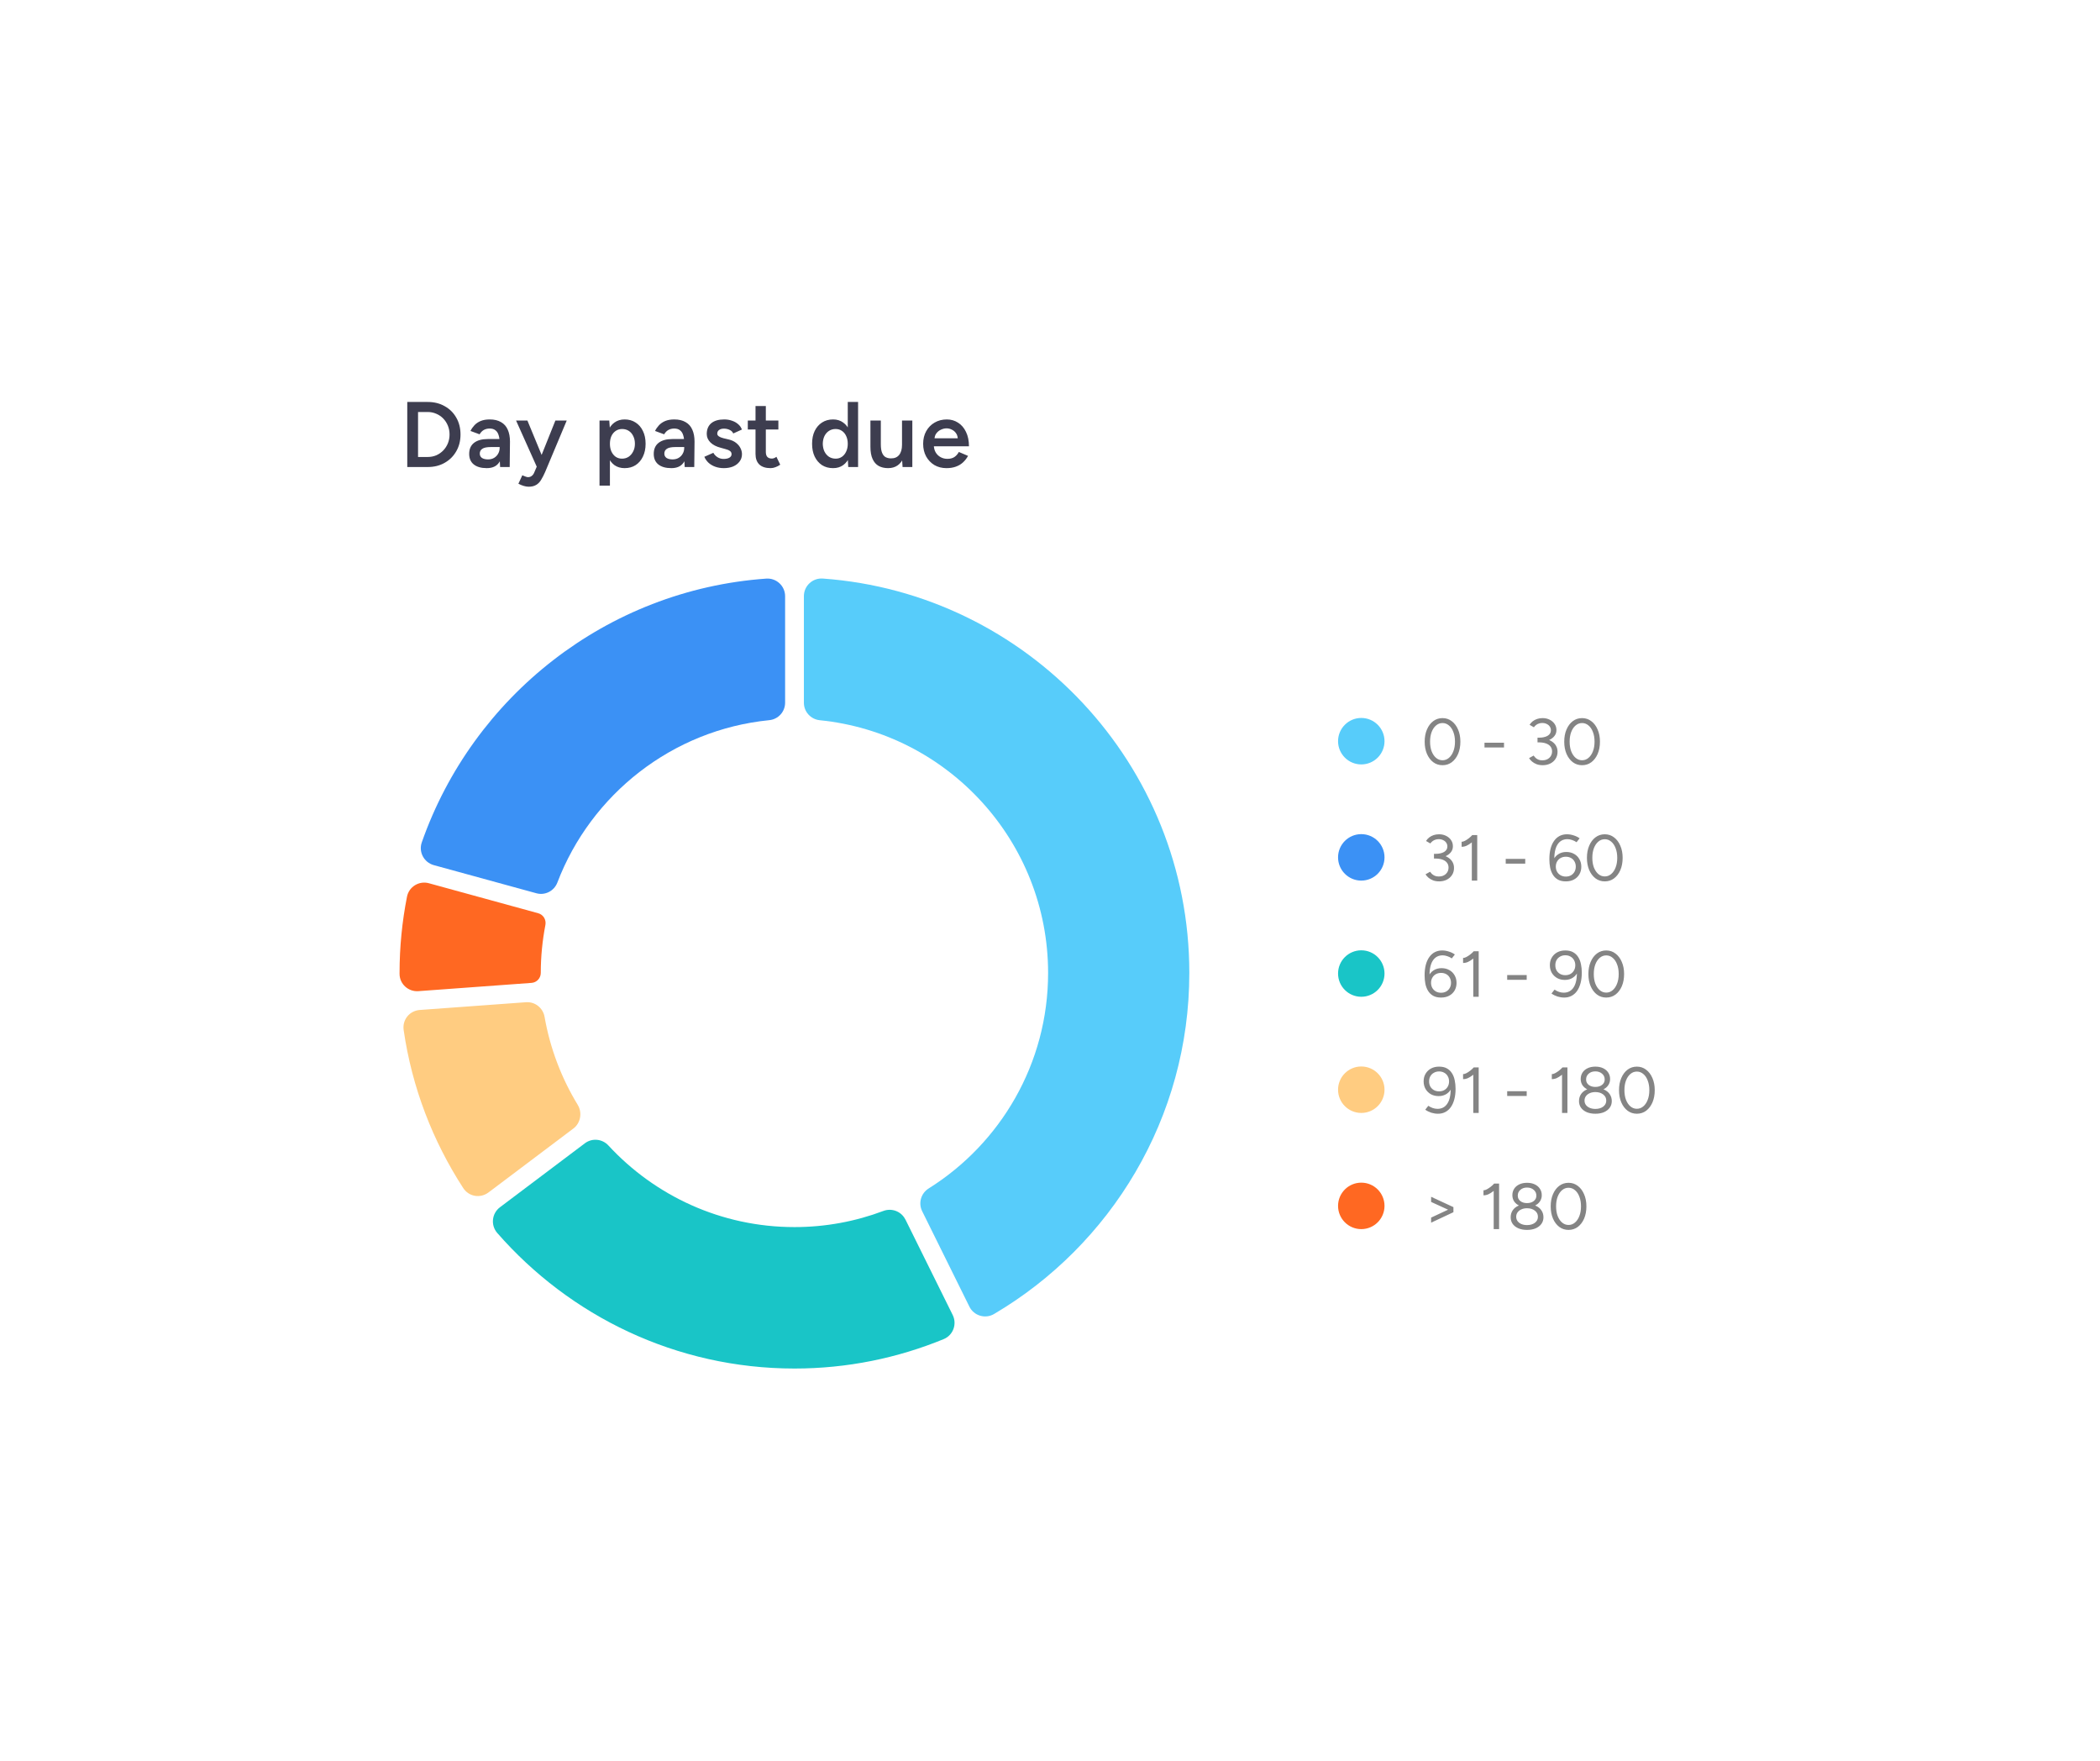 <svg width="452" height="379" viewBox="0 0 452 379" fill="none" xmlns="http://www.w3.org/2000/svg">
<g filter="url(#filter0_d_2351_2919)">
<rect x="60" y="56" width="332" height="259" rx="18" fill="white" shape-rendering="crispEdges"/>
<path d="M87.66 96.5V82.5H92.06C93.433 82.5 94.647 82.8 95.7 83.4C96.767 83.987 97.6 84.807 98.2 85.86C98.813 86.913 99.12 88.127 99.12 89.5C99.12 90.86 98.813 92.067 98.2 93.12C97.6 94.173 96.767 95 95.7 95.6C94.647 96.2 93.433 96.5 92.06 96.5H87.66ZM89.98 94.34H92.06C92.713 94.34 93.327 94.22 93.9 93.98C94.473 93.727 94.973 93.38 95.4 92.94C95.827 92.5 96.16 91.987 96.4 91.4C96.64 90.813 96.76 90.18 96.76 89.5C96.76 88.82 96.64 88.187 96.4 87.6C96.16 87.013 95.827 86.5 95.4 86.06C94.973 85.62 94.473 85.28 93.9 85.04C93.327 84.787 92.713 84.66 92.06 84.66H89.98V94.34ZM107.646 96.5L107.546 94.62V91.36C107.546 90.68 107.473 90.113 107.326 89.66C107.193 89.193 106.966 88.84 106.646 88.6C106.34 88.347 105.926 88.22 105.406 88.22C104.926 88.22 104.506 88.32 104.146 88.52C103.786 88.72 103.48 89.033 103.226 89.46L101.266 88.74C101.48 88.3 101.76 87.893 102.106 87.52C102.466 87.133 102.913 86.827 103.446 86.6C103.993 86.373 104.646 86.26 105.406 86.26C106.38 86.26 107.193 86.453 107.846 86.84C108.5 87.213 108.98 87.753 109.286 88.46C109.606 89.167 109.766 90.02 109.766 91.02L109.706 96.5H107.646ZM104.766 96.74C103.566 96.74 102.633 96.473 101.966 95.94C101.313 95.407 100.986 94.653 100.986 93.68C100.986 92.64 101.333 91.847 102.026 91.3C102.733 90.753 103.713 90.48 104.966 90.48H107.646V92.2H105.686C104.793 92.2 104.166 92.327 103.806 92.58C103.446 92.82 103.266 93.167 103.266 93.62C103.266 94.007 103.42 94.313 103.726 94.54C104.046 94.753 104.486 94.86 105.046 94.86C105.553 94.86 105.993 94.747 106.366 94.52C106.74 94.293 107.026 93.993 107.226 93.62C107.44 93.247 107.546 92.827 107.546 92.36H108.206C108.206 93.72 107.933 94.793 107.386 95.58C106.84 96.353 105.966 96.74 104.766 96.74ZM113.78 100.74C113.46 100.74 113.1 100.68 112.7 100.56C112.313 100.44 111.94 100.287 111.58 100.1L112.42 98.28C112.673 98.4 112.907 98.493 113.12 98.56C113.333 98.64 113.507 98.68 113.64 98.68C113.96 98.68 114.227 98.593 114.44 98.42C114.667 98.26 114.847 98.02 114.98 97.7L116.16 94.94L119.54 86.5H121.98L117.34 97.56C117.06 98.2 116.773 98.76 116.48 99.24C116.2 99.72 115.847 100.087 115.42 100.34C114.993 100.607 114.447 100.74 113.78 100.74ZM115.56 96.5L111.08 86.5H113.52L117 94.92L117.72 96.5H115.56ZM129.038 100.5V86.5H131.138L131.278 88.34V100.5H129.038ZM134.438 96.74C133.598 96.74 132.871 96.527 132.258 96.1C131.658 95.66 131.198 95.047 130.878 94.26C130.558 93.473 130.398 92.553 130.398 91.5C130.398 90.433 130.558 89.513 130.878 88.74C131.198 87.953 131.658 87.347 132.258 86.92C132.871 86.48 133.598 86.26 134.438 86.26C135.344 86.26 136.131 86.48 136.798 86.92C137.478 87.347 138.004 87.953 138.378 88.74C138.764 89.513 138.958 90.433 138.958 91.5C138.958 92.553 138.764 93.473 138.378 94.26C138.004 95.047 137.478 95.66 136.798 96.1C136.131 96.527 135.344 96.74 134.438 96.74ZM133.878 94.7C134.411 94.7 134.884 94.567 135.298 94.3C135.711 94.02 136.038 93.64 136.278 93.16C136.531 92.68 136.658 92.127 136.658 91.5C136.658 90.873 136.538 90.32 136.298 89.84C136.071 89.36 135.751 88.987 135.338 88.72C134.924 88.453 134.444 88.32 133.898 88.32C133.391 88.32 132.938 88.453 132.538 88.72C132.138 88.987 131.824 89.36 131.598 89.84C131.384 90.32 131.278 90.873 131.278 91.5C131.278 92.127 131.384 92.68 131.598 93.16C131.824 93.64 132.131 94.02 132.518 94.3C132.918 94.567 133.371 94.7 133.878 94.7ZM147.371 96.5L147.271 94.62V91.36C147.271 90.68 147.198 90.113 147.051 89.66C146.918 89.193 146.691 88.84 146.371 88.6C146.065 88.347 145.651 88.22 145.131 88.22C144.651 88.22 144.231 88.32 143.871 88.52C143.511 88.72 143.205 89.033 142.951 89.46L140.991 88.74C141.205 88.3 141.485 87.893 141.831 87.52C142.191 87.133 142.638 86.827 143.171 86.6C143.718 86.373 144.371 86.26 145.131 86.26C146.105 86.26 146.918 86.453 147.571 86.84C148.225 87.213 148.705 87.753 149.011 88.46C149.331 89.167 149.491 90.02 149.491 91.02L149.431 96.5H147.371ZM144.491 96.74C143.291 96.74 142.358 96.473 141.691 95.94C141.038 95.407 140.711 94.653 140.711 93.68C140.711 92.64 141.058 91.847 141.751 91.3C142.458 90.753 143.438 90.48 144.691 90.48H147.371V92.2H145.411C144.518 92.2 143.891 92.327 143.531 92.58C143.171 92.82 142.991 93.167 142.991 93.62C142.991 94.007 143.145 94.313 143.451 94.54C143.771 94.753 144.211 94.86 144.771 94.86C145.278 94.86 145.718 94.747 146.091 94.52C146.465 94.293 146.751 93.993 146.951 93.62C147.165 93.247 147.271 92.827 147.271 92.36H147.931C147.931 93.72 147.658 94.793 147.111 95.58C146.565 96.353 145.691 96.74 144.491 96.74ZM155.8 96.74C155.133 96.74 154.52 96.64 153.96 96.44C153.4 96.24 152.92 95.96 152.52 95.6C152.12 95.227 151.813 94.793 151.6 94.3L153.54 93.44C153.74 93.813 154.033 94.127 154.42 94.38C154.82 94.633 155.26 94.76 155.74 94.76C156.26 94.76 156.673 94.673 156.98 94.5C157.3 94.313 157.46 94.06 157.46 93.74C157.46 93.433 157.34 93.2 157.1 93.04C156.86 92.867 156.52 92.727 156.08 92.62L155.14 92.36C154.193 92.12 153.453 91.74 152.92 91.22C152.386 90.687 152.12 90.08 152.12 89.4C152.12 88.4 152.44 87.627 153.08 87.08C153.733 86.533 154.666 86.26 155.88 86.26C156.493 86.26 157.053 86.353 157.56 86.54C158.08 86.713 158.526 86.967 158.9 87.3C159.273 87.62 159.533 88 159.68 88.44L157.82 89.28C157.686 88.947 157.433 88.693 157.06 88.52C156.686 88.333 156.273 88.24 155.82 88.24C155.366 88.24 155.013 88.34 154.76 88.54C154.506 88.727 154.38 88.993 154.38 89.34C154.38 89.54 154.493 89.727 154.72 89.9C154.946 90.06 155.273 90.193 155.7 90.3L156.88 90.58C157.533 90.74 158.066 90.993 158.48 91.34C158.893 91.673 159.2 92.053 159.4 92.48C159.6 92.893 159.7 93.313 159.7 93.74C159.7 94.34 159.526 94.867 159.18 95.32C158.846 95.773 158.386 96.127 157.8 96.38C157.213 96.62 156.546 96.74 155.8 96.74ZM165.856 96.74C164.803 96.74 163.996 96.48 163.436 95.96C162.889 95.427 162.616 94.667 162.616 93.68V83.38H164.836V93.26C164.836 93.727 164.943 94.08 165.156 94.32C165.383 94.56 165.709 94.68 166.136 94.68C166.269 94.68 166.416 94.653 166.576 94.6C166.736 94.547 166.916 94.447 167.116 94.3L167.936 96C167.589 96.24 167.243 96.42 166.896 96.54C166.549 96.673 166.203 96.74 165.856 96.74ZM160.956 88.42V86.5H167.536V88.42H160.956ZM182.572 96.5L182.472 94.64V82.5H184.692V96.5H182.572ZM179.312 96.74C178.405 96.74 177.612 96.527 176.932 96.1C176.265 95.66 175.738 95.047 175.352 94.26C174.978 93.473 174.792 92.553 174.792 91.5C174.792 90.433 174.978 89.513 175.352 88.74C175.738 87.953 176.265 87.347 176.932 86.92C177.612 86.48 178.405 86.26 179.312 86.26C180.152 86.26 180.872 86.48 181.472 86.92C182.085 87.347 182.552 87.953 182.872 88.74C183.192 89.513 183.352 90.433 183.352 91.5C183.352 92.553 183.192 93.473 182.872 94.26C182.552 95.047 182.085 95.66 181.472 96.1C180.872 96.527 180.152 96.74 179.312 96.74ZM179.872 94.7C180.378 94.7 180.825 94.567 181.212 94.3C181.612 94.02 181.918 93.64 182.132 93.16C182.358 92.68 182.472 92.127 182.472 91.5C182.472 90.873 182.358 90.32 182.132 89.84C181.918 89.36 181.612 88.987 181.212 88.72C180.825 88.453 180.372 88.32 179.852 88.32C179.318 88.32 178.845 88.453 178.432 88.72C178.018 88.987 177.692 89.36 177.452 89.84C177.225 90.32 177.105 90.873 177.092 91.5C177.105 92.127 177.225 92.68 177.452 93.16C177.692 93.64 178.018 94.02 178.432 94.3C178.858 94.567 179.338 94.7 179.872 94.7ZM194.268 96.5L194.148 94.66V86.5H196.368V96.5H194.268ZM187.348 91.62V86.5H189.588V91.62H187.348ZM189.588 91.62C189.588 92.407 189.681 93.02 189.868 93.46C190.055 93.9 190.308 94.207 190.628 94.38C190.961 94.553 191.341 94.64 191.768 94.64C192.528 94.653 193.115 94.407 193.528 93.9C193.941 93.393 194.148 92.667 194.148 91.72H194.988C194.988 92.773 194.828 93.68 194.508 94.44C194.201 95.187 193.761 95.76 193.188 96.16C192.628 96.547 191.948 96.74 191.148 96.74C190.361 96.74 189.681 96.58 189.108 96.26C188.548 95.94 188.115 95.44 187.808 94.76C187.501 94.08 187.348 93.207 187.348 92.14V91.62H189.588ZM203.717 96.74C202.744 96.74 201.877 96.52 201.117 96.08C200.371 95.627 199.777 95.007 199.337 94.22C198.911 93.433 198.697 92.527 198.697 91.5C198.697 90.473 198.917 89.567 199.357 88.78C199.797 87.993 200.397 87.38 201.157 86.94C201.931 86.487 202.811 86.26 203.797 86.26C204.691 86.26 205.497 86.493 206.217 86.96C206.937 87.413 207.504 88.073 207.917 88.94C208.344 89.807 208.557 90.84 208.557 92.04H200.697L200.997 91.76C200.997 92.373 201.131 92.907 201.397 93.36C201.664 93.8 202.017 94.14 202.457 94.38C202.897 94.62 203.384 94.74 203.917 94.74C204.531 94.74 205.037 94.607 205.437 94.34C205.837 94.06 206.151 93.7 206.377 93.26L208.357 94.1C208.077 94.633 207.717 95.1 207.277 95.5C206.851 95.9 206.337 96.207 205.737 96.42C205.151 96.633 204.477 96.74 203.717 96.74ZM201.137 90.6L200.817 90.32H206.457L206.157 90.6C206.157 90.053 206.037 89.607 205.797 89.26C205.557 88.9 205.251 88.633 204.877 88.46C204.517 88.273 204.137 88.18 203.737 88.18C203.337 88.18 202.937 88.273 202.537 88.46C202.137 88.633 201.804 88.9 201.537 89.26C201.271 89.607 201.137 90.053 201.137 90.6Z" fill="white"/>
<path d="M87.66 96.5V82.5H92.06C93.433 82.5 94.647 82.8 95.7 83.4C96.767 83.987 97.6 84.807 98.2 85.86C98.813 86.913 99.12 88.127 99.12 89.5C99.12 90.86 98.813 92.067 98.2 93.12C97.6 94.173 96.767 95 95.7 95.6C94.647 96.2 93.433 96.5 92.06 96.5H87.66ZM89.98 94.34H92.06C92.713 94.34 93.327 94.22 93.9 93.98C94.473 93.727 94.973 93.38 95.4 92.94C95.827 92.5 96.16 91.987 96.4 91.4C96.64 90.813 96.76 90.18 96.76 89.5C96.76 88.82 96.64 88.187 96.4 87.6C96.16 87.013 95.827 86.5 95.4 86.06C94.973 85.62 94.473 85.28 93.9 85.04C93.327 84.787 92.713 84.66 92.06 84.66H89.98V94.34ZM107.646 96.5L107.546 94.62V91.36C107.546 90.68 107.473 90.113 107.326 89.66C107.193 89.193 106.966 88.84 106.646 88.6C106.34 88.347 105.926 88.22 105.406 88.22C104.926 88.22 104.506 88.32 104.146 88.52C103.786 88.72 103.48 89.033 103.226 89.46L101.266 88.74C101.48 88.3 101.76 87.893 102.106 87.52C102.466 87.133 102.913 86.827 103.446 86.6C103.993 86.373 104.646 86.26 105.406 86.26C106.38 86.26 107.193 86.453 107.846 86.84C108.5 87.213 108.98 87.753 109.286 88.46C109.606 89.167 109.766 90.02 109.766 91.02L109.706 96.5H107.646ZM104.766 96.74C103.566 96.74 102.633 96.473 101.966 95.94C101.313 95.407 100.986 94.653 100.986 93.68C100.986 92.64 101.333 91.847 102.026 91.3C102.733 90.753 103.713 90.48 104.966 90.48H107.646V92.2H105.686C104.793 92.2 104.166 92.327 103.806 92.58C103.446 92.82 103.266 93.167 103.266 93.62C103.266 94.007 103.42 94.313 103.726 94.54C104.046 94.753 104.486 94.86 105.046 94.86C105.553 94.86 105.993 94.747 106.366 94.52C106.74 94.293 107.026 93.993 107.226 93.62C107.44 93.247 107.546 92.827 107.546 92.36H108.206C108.206 93.72 107.933 94.793 107.386 95.58C106.84 96.353 105.966 96.74 104.766 96.74ZM113.78 100.74C113.46 100.74 113.1 100.68 112.7 100.56C112.313 100.44 111.94 100.287 111.58 100.1L112.42 98.28C112.673 98.4 112.907 98.493 113.12 98.56C113.333 98.64 113.507 98.68 113.64 98.68C113.96 98.68 114.227 98.593 114.44 98.42C114.667 98.26 114.847 98.02 114.98 97.7L116.16 94.94L119.54 86.5H121.98L117.34 97.56C117.06 98.2 116.773 98.76 116.48 99.24C116.2 99.72 115.847 100.087 115.42 100.34C114.993 100.607 114.447 100.74 113.78 100.74ZM115.56 96.5L111.08 86.5H113.52L117 94.92L117.72 96.5H115.56ZM129.038 100.5V86.5H131.138L131.278 88.34V100.5H129.038ZM134.438 96.74C133.598 96.74 132.871 96.527 132.258 96.1C131.658 95.66 131.198 95.047 130.878 94.26C130.558 93.473 130.398 92.553 130.398 91.5C130.398 90.433 130.558 89.513 130.878 88.74C131.198 87.953 131.658 87.347 132.258 86.92C132.871 86.48 133.598 86.26 134.438 86.26C135.344 86.26 136.131 86.48 136.798 86.92C137.478 87.347 138.004 87.953 138.378 88.74C138.764 89.513 138.958 90.433 138.958 91.5C138.958 92.553 138.764 93.473 138.378 94.26C138.004 95.047 137.478 95.66 136.798 96.1C136.131 96.527 135.344 96.74 134.438 96.74ZM133.878 94.7C134.411 94.7 134.884 94.567 135.298 94.3C135.711 94.02 136.038 93.64 136.278 93.16C136.531 92.68 136.658 92.127 136.658 91.5C136.658 90.873 136.538 90.32 136.298 89.84C136.071 89.36 135.751 88.987 135.338 88.72C134.924 88.453 134.444 88.32 133.898 88.32C133.391 88.32 132.938 88.453 132.538 88.72C132.138 88.987 131.824 89.36 131.598 89.84C131.384 90.32 131.278 90.873 131.278 91.5C131.278 92.127 131.384 92.68 131.598 93.16C131.824 93.64 132.131 94.02 132.518 94.3C132.918 94.567 133.371 94.7 133.878 94.7ZM147.371 96.5L147.271 94.62V91.36C147.271 90.68 147.198 90.113 147.051 89.66C146.918 89.193 146.691 88.84 146.371 88.6C146.065 88.347 145.651 88.22 145.131 88.22C144.651 88.22 144.231 88.32 143.871 88.52C143.511 88.72 143.205 89.033 142.951 89.46L140.991 88.74C141.205 88.3 141.485 87.893 141.831 87.52C142.191 87.133 142.638 86.827 143.171 86.6C143.718 86.373 144.371 86.26 145.131 86.26C146.105 86.26 146.918 86.453 147.571 86.84C148.225 87.213 148.705 87.753 149.011 88.46C149.331 89.167 149.491 90.02 149.491 91.02L149.431 96.5H147.371ZM144.491 96.74C143.291 96.74 142.358 96.473 141.691 95.94C141.038 95.407 140.711 94.653 140.711 93.68C140.711 92.64 141.058 91.847 141.751 91.3C142.458 90.753 143.438 90.48 144.691 90.48H147.371V92.2H145.411C144.518 92.2 143.891 92.327 143.531 92.58C143.171 92.82 142.991 93.167 142.991 93.62C142.991 94.007 143.145 94.313 143.451 94.54C143.771 94.753 144.211 94.86 144.771 94.86C145.278 94.86 145.718 94.747 146.091 94.52C146.465 94.293 146.751 93.993 146.951 93.62C147.165 93.247 147.271 92.827 147.271 92.36H147.931C147.931 93.72 147.658 94.793 147.111 95.58C146.565 96.353 145.691 96.74 144.491 96.74ZM155.8 96.74C155.133 96.74 154.52 96.64 153.96 96.44C153.4 96.24 152.92 95.96 152.52 95.6C152.12 95.227 151.813 94.793 151.6 94.3L153.54 93.44C153.74 93.813 154.033 94.127 154.42 94.38C154.82 94.633 155.26 94.76 155.74 94.76C156.26 94.76 156.673 94.673 156.98 94.5C157.3 94.313 157.46 94.06 157.46 93.74C157.46 93.433 157.34 93.2 157.1 93.04C156.86 92.867 156.52 92.727 156.08 92.62L155.14 92.36C154.193 92.12 153.453 91.74 152.92 91.22C152.386 90.687 152.12 90.08 152.12 89.4C152.12 88.4 152.44 87.627 153.08 87.08C153.733 86.533 154.666 86.26 155.88 86.26C156.493 86.26 157.053 86.353 157.56 86.54C158.08 86.713 158.526 86.967 158.9 87.3C159.273 87.62 159.533 88 159.68 88.44L157.82 89.28C157.686 88.947 157.433 88.693 157.06 88.52C156.686 88.333 156.273 88.24 155.82 88.24C155.366 88.24 155.013 88.34 154.76 88.54C154.506 88.727 154.38 88.993 154.38 89.34C154.38 89.54 154.493 89.727 154.72 89.9C154.946 90.06 155.273 90.193 155.7 90.3L156.88 90.58C157.533 90.74 158.066 90.993 158.48 91.34C158.893 91.673 159.2 92.053 159.4 92.48C159.6 92.893 159.7 93.313 159.7 93.74C159.7 94.34 159.526 94.867 159.18 95.32C158.846 95.773 158.386 96.127 157.8 96.38C157.213 96.62 156.546 96.74 155.8 96.74ZM165.856 96.74C164.803 96.74 163.996 96.48 163.436 95.96C162.889 95.427 162.616 94.667 162.616 93.68V83.38H164.836V93.26C164.836 93.727 164.943 94.08 165.156 94.32C165.383 94.56 165.709 94.68 166.136 94.68C166.269 94.68 166.416 94.653 166.576 94.6C166.736 94.547 166.916 94.447 167.116 94.3L167.936 96C167.589 96.24 167.243 96.42 166.896 96.54C166.549 96.673 166.203 96.74 165.856 96.74ZM160.956 88.42V86.5H167.536V88.42H160.956ZM182.572 96.5L182.472 94.64V82.5H184.692V96.5H182.572ZM179.312 96.74C178.405 96.74 177.612 96.527 176.932 96.1C176.265 95.66 175.738 95.047 175.352 94.26C174.978 93.473 174.792 92.553 174.792 91.5C174.792 90.433 174.978 89.513 175.352 88.74C175.738 87.953 176.265 87.347 176.932 86.92C177.612 86.48 178.405 86.26 179.312 86.26C180.152 86.26 180.872 86.48 181.472 86.92C182.085 87.347 182.552 87.953 182.872 88.74C183.192 89.513 183.352 90.433 183.352 91.5C183.352 92.553 183.192 93.473 182.872 94.26C182.552 95.047 182.085 95.66 181.472 96.1C180.872 96.527 180.152 96.74 179.312 96.74ZM179.872 94.7C180.378 94.7 180.825 94.567 181.212 94.3C181.612 94.02 181.918 93.64 182.132 93.16C182.358 92.68 182.472 92.127 182.472 91.5C182.472 90.873 182.358 90.32 182.132 89.84C181.918 89.36 181.612 88.987 181.212 88.72C180.825 88.453 180.372 88.32 179.852 88.32C179.318 88.32 178.845 88.453 178.432 88.72C178.018 88.987 177.692 89.36 177.452 89.84C177.225 90.32 177.105 90.873 177.092 91.5C177.105 92.127 177.225 92.68 177.452 93.16C177.692 93.64 178.018 94.02 178.432 94.3C178.858 94.567 179.338 94.7 179.872 94.7ZM194.268 96.5L194.148 94.66V86.5H196.368V96.5H194.268ZM187.348 91.62V86.5H189.588V91.62H187.348ZM189.588 91.62C189.588 92.407 189.681 93.02 189.868 93.46C190.055 93.9 190.308 94.207 190.628 94.38C190.961 94.553 191.341 94.64 191.768 94.64C192.528 94.653 193.115 94.407 193.528 93.9C193.941 93.393 194.148 92.667 194.148 91.72H194.988C194.988 92.773 194.828 93.68 194.508 94.44C194.201 95.187 193.761 95.76 193.188 96.16C192.628 96.547 191.948 96.74 191.148 96.74C190.361 96.74 189.681 96.58 189.108 96.26C188.548 95.94 188.115 95.44 187.808 94.76C187.501 94.08 187.348 93.207 187.348 92.14V91.62H189.588ZM203.717 96.74C202.744 96.74 201.877 96.52 201.117 96.08C200.371 95.627 199.777 95.007 199.337 94.22C198.911 93.433 198.697 92.527 198.697 91.5C198.697 90.473 198.917 89.567 199.357 88.78C199.797 87.993 200.397 87.38 201.157 86.94C201.931 86.487 202.811 86.26 203.797 86.26C204.691 86.26 205.497 86.493 206.217 86.96C206.937 87.413 207.504 88.073 207.917 88.94C208.344 89.807 208.557 90.84 208.557 92.04H200.697L200.997 91.76C200.997 92.373 201.131 92.907 201.397 93.36C201.664 93.8 202.017 94.14 202.457 94.38C202.897 94.62 203.384 94.74 203.917 94.74C204.531 94.74 205.037 94.607 205.437 94.34C205.837 94.06 206.151 93.7 206.377 93.26L208.357 94.1C208.077 94.633 207.717 95.1 207.277 95.5C206.851 95.9 206.337 96.207 205.737 96.42C205.151 96.633 204.477 96.74 203.717 96.74ZM201.137 90.6L200.817 90.32H206.457L206.157 90.6C206.157 90.053 206.037 89.607 205.797 89.26C205.557 88.9 205.251 88.633 204.877 88.46C204.517 88.273 204.137 88.18 203.737 88.18C203.337 88.18 202.937 88.273 202.537 88.46C202.137 88.633 201.804 88.9 201.537 89.26C201.271 89.607 201.137 90.053 201.137 90.6Z" fill="#3D3D4F"/>
<g clip-path="url(#clip0_2351_2919)">
<path d="M116.395 205.38C116.395 201.848 116.748 198.391 117.39 195.049C117.604 193.926 116.949 192.829 115.853 192.526L92.311 186.067C90.195 185.487 88.015 186.824 87.6 188.969C86.554 194.279 86 199.766 86 205.38C86 205.443 86 205.506 86 205.569C86 207.751 87.889 209.454 90.056 209.29L114.405 207.511C115.526 207.436 116.395 206.49 116.395 205.367V205.38Z" fill="#FF6822"/>
<path d="M124.368 233.786C120.879 228.072 118.41 221.664 117.214 214.827C116.874 212.897 115.16 211.535 113.221 211.674L90.358 213.339C88.141 213.503 86.567 215.445 86.882 217.653C88.67 230.04 93.155 241.569 99.692 251.648C100.901 253.515 103.358 253.944 105.146 252.606L123.436 238.832C124.96 237.684 125.364 235.439 124.368 233.799V233.786Z" fill="#FFCC81"/>
<path d="M173.028 124.296V147.229C173.028 149.184 174.514 150.786 176.442 150.988C204.002 153.738 225.592 177.074 225.592 205.38C225.592 224.906 215.314 242.087 199.883 251.749C198.233 252.783 197.616 254.89 198.485 256.643L208.65 277.179C209.62 279.147 212.064 279.878 213.953 278.768C239.083 263.959 255.987 236.612 255.987 205.367C256 160.499 221.121 123.653 177.084 120.499C174.892 120.348 173.028 122.089 173.028 124.284V124.296Z" fill="#57CCFA"/>
<path d="M194.87 258.435C194.001 256.682 191.948 255.9 190.121 256.594C184.163 258.839 177.726 260.062 171 260.062C155.192 260.062 140.933 253.301 130.956 242.504C129.634 241.066 127.454 240.851 125.893 242.024L107.603 255.799C105.852 257.123 105.575 259.659 107.023 261.324C122.617 279.185 145.505 290.5 171.013 290.5C182.374 290.5 193.207 288.242 203.121 284.168C205.149 283.335 206.03 280.939 205.06 278.984L194.883 258.435H194.87Z" fill="#19C5C7"/>
<path d="M119.972 185.904C127.203 166.958 144.686 153.057 165.571 150.976C167.511 150.787 168.985 149.172 168.985 147.217V124.297C168.985 122.102 167.12 120.362 164.929 120.513C130.566 122.948 101.771 145.93 90.787 177.264C90.056 179.333 91.253 181.59 93.369 182.171L115.45 188.225C117.327 188.743 119.28 187.734 119.972 185.904Z" fill="#3B91F5"/>
</g>
<circle cx="293" cy="155.5" r="5" fill="#57CCFA"/>
<path d="M310.48 160.668C309.733 160.668 309.071 160.453 308.492 160.024C307.913 159.585 307.461 158.988 307.134 158.232C306.807 157.467 306.644 156.589 306.644 155.6C306.644 154.611 306.807 153.738 307.134 152.982C307.461 152.217 307.909 151.619 308.478 151.19C309.057 150.751 309.724 150.532 310.48 150.532C311.236 150.532 311.899 150.751 312.468 151.19C313.047 151.619 313.499 152.217 313.826 152.982C314.162 153.738 314.33 154.611 314.33 155.6C314.33 156.589 314.167 157.467 313.84 158.232C313.513 158.988 313.061 159.585 312.482 160.024C311.903 160.453 311.236 160.668 310.48 160.668ZM310.48 159.604C311.003 159.604 311.465 159.431 311.866 159.086C312.277 158.741 312.594 158.269 312.818 157.672C313.051 157.075 313.168 156.384 313.168 155.6C313.168 154.816 313.051 154.125 312.818 153.528C312.594 152.921 312.277 152.45 311.866 152.114C311.465 151.769 311.003 151.596 310.48 151.596C309.957 151.596 309.495 151.769 309.094 152.114C308.693 152.45 308.375 152.921 308.142 153.528C307.918 154.125 307.806 154.816 307.806 155.6C307.806 156.384 307.918 157.075 308.142 157.672C308.375 158.269 308.693 158.741 309.094 159.086C309.505 159.431 309.967 159.604 310.48 159.604ZM319.52 156.846V155.824H323.72V156.846H319.52ZM332.051 160.668C331.575 160.668 331.141 160.598 330.749 160.458C330.366 160.309 330.035 160.117 329.755 159.884C329.484 159.651 329.269 159.403 329.111 159.142L330.091 158.596C330.193 158.727 330.319 158.876 330.469 159.044C330.627 159.203 330.828 159.338 331.071 159.45C331.313 159.562 331.612 159.618 331.967 159.618C332.601 159.618 333.11 159.436 333.493 159.072C333.875 158.708 334.067 158.251 334.067 157.7C334.067 157.28 333.95 156.925 333.717 156.636C333.493 156.347 333.166 156.127 332.737 155.978C332.307 155.829 331.794 155.754 331.197 155.754H330.931V154.83H331.169C331.757 154.83 332.298 154.895 332.793 155.026C333.287 155.157 333.717 155.348 334.081 155.6C334.454 155.852 334.739 156.16 334.935 156.524C335.14 156.888 335.243 157.308 335.243 157.784C335.243 158.363 335.098 158.871 334.809 159.31C334.529 159.739 334.146 160.075 333.661 160.318C333.175 160.551 332.639 160.668 332.051 160.668ZM330.931 155.656V154.746H331.197C331.999 154.746 332.634 154.611 333.101 154.34C333.577 154.06 333.815 153.663 333.815 153.15C333.815 152.87 333.74 152.613 333.591 152.38C333.441 152.137 333.222 151.946 332.933 151.806C332.653 151.657 332.326 151.582 331.953 151.582C331.701 151.582 331.463 151.619 331.239 151.694C331.024 151.759 330.823 151.862 330.637 152.002C330.459 152.133 330.296 152.301 330.147 152.506L329.223 151.974C329.4 151.685 329.624 151.433 329.895 151.218C330.175 151.003 330.492 150.835 330.847 150.714C331.201 150.593 331.589 150.532 332.009 150.532C332.578 150.532 333.087 150.644 333.535 150.868C333.992 151.092 334.351 151.4 334.613 151.792C334.874 152.175 335.005 152.609 335.005 153.094C335.005 153.505 334.907 153.869 334.711 154.186C334.515 154.503 334.239 154.774 333.885 154.998C333.539 155.222 333.133 155.39 332.667 155.502C332.209 155.605 331.71 155.656 331.169 155.656H330.931ZM340.52 160.668C339.773 160.668 339.111 160.453 338.532 160.024C337.953 159.585 337.501 158.988 337.174 158.232C336.847 157.467 336.684 156.589 336.684 155.6C336.684 154.611 336.847 153.738 337.174 152.982C337.501 152.217 337.949 151.619 338.518 151.19C339.097 150.751 339.764 150.532 340.52 150.532C341.276 150.532 341.939 150.751 342.508 151.19C343.087 151.619 343.539 152.217 343.866 152.982C344.202 153.738 344.37 154.611 344.37 155.6C344.37 156.589 344.207 157.467 343.88 158.232C343.553 158.988 343.101 159.585 342.522 160.024C341.943 160.453 341.276 160.668 340.52 160.668ZM340.52 159.604C341.043 159.604 341.505 159.431 341.906 159.086C342.317 158.741 342.634 158.269 342.858 157.672C343.091 157.075 343.208 156.384 343.208 155.6C343.208 154.816 343.091 154.125 342.858 153.528C342.634 152.921 342.317 152.45 341.906 152.114C341.505 151.769 341.043 151.596 340.52 151.596C339.997 151.596 339.535 151.769 339.134 152.114C338.733 152.45 338.415 152.921 338.182 153.528C337.958 154.125 337.846 154.816 337.846 155.6C337.846 156.384 337.958 157.075 338.182 157.672C338.415 158.269 338.733 158.741 339.134 159.086C339.545 159.431 340.007 159.604 340.52 159.604Z" fill="#848484"/>
<circle cx="293" cy="180.5" r="5" fill="#3B91F5"/>
<path d="M309.766 185.668C309.29 185.668 308.856 185.598 308.464 185.458C308.081 185.309 307.75 185.117 307.47 184.884C307.199 184.651 306.985 184.403 306.826 184.142L307.806 183.596C307.909 183.727 308.035 183.876 308.184 184.044C308.343 184.203 308.543 184.338 308.786 184.45C309.029 184.562 309.327 184.618 309.682 184.618C310.317 184.618 310.825 184.436 311.208 184.072C311.591 183.708 311.782 183.251 311.782 182.7C311.782 182.28 311.665 181.925 311.432 181.636C311.208 181.347 310.881 181.127 310.452 180.978C310.023 180.829 309.509 180.754 308.912 180.754H308.646V179.83H308.884C309.472 179.83 310.013 179.895 310.508 180.026C311.003 180.157 311.432 180.348 311.796 180.6C312.169 180.852 312.454 181.16 312.65 181.524C312.855 181.888 312.958 182.308 312.958 182.784C312.958 183.363 312.813 183.871 312.524 184.31C312.244 184.739 311.861 185.075 311.376 185.318C310.891 185.551 310.354 185.668 309.766 185.668ZM308.646 180.656V179.746H308.912C309.715 179.746 310.349 179.611 310.816 179.34C311.292 179.06 311.53 178.663 311.53 178.15C311.53 177.87 311.455 177.613 311.306 177.38C311.157 177.137 310.937 176.946 310.648 176.806C310.368 176.657 310.041 176.582 309.668 176.582C309.416 176.582 309.178 176.619 308.954 176.694C308.739 176.759 308.539 176.862 308.352 177.002C308.175 177.133 308.011 177.301 307.862 177.506L306.938 176.974C307.115 176.685 307.339 176.433 307.61 176.218C307.89 176.003 308.207 175.835 308.562 175.714C308.917 175.593 309.304 175.532 309.724 175.532C310.293 175.532 310.802 175.644 311.25 175.868C311.707 176.092 312.067 176.4 312.328 176.792C312.589 177.175 312.72 177.609 312.72 178.094C312.72 178.505 312.622 178.869 312.426 179.186C312.23 179.503 311.955 179.774 311.6 179.998C311.255 180.222 310.849 180.39 310.382 180.502C309.925 180.605 309.425 180.656 308.884 180.656H308.646ZM316.793 185.5V176.33L316.891 175.7H317.955V185.5H316.793ZM314.595 178.22V177.142C314.791 177.151 315.025 177.086 315.295 176.946C315.566 176.806 315.846 176.624 316.135 176.4C316.425 176.176 316.677 175.943 316.891 175.7L317.619 176.498C317.311 176.825 316.989 177.119 316.653 177.38C316.317 177.641 315.977 177.851 315.631 178.01C315.286 178.159 314.941 178.229 314.595 178.22ZM324.089 181.846V180.824H328.289V181.846H324.089ZM337.026 185.668C336.354 185.668 335.79 185.542 335.332 185.29C334.875 185.029 334.511 184.679 334.24 184.24C333.97 183.801 333.774 183.297 333.652 182.728C333.54 182.149 333.484 181.538 333.484 180.894C333.484 180.054 333.568 179.303 333.736 178.64C333.914 177.977 334.166 177.417 334.492 176.96C334.819 176.493 335.216 176.139 335.682 175.896C336.149 175.653 336.676 175.532 337.264 175.532C337.75 175.532 338.23 175.611 338.706 175.77C339.192 175.919 339.621 176.129 339.994 176.4L339.336 177.24C339.038 177.035 338.716 176.876 338.37 176.764C338.025 176.643 337.694 176.582 337.376 176.582C336.424 176.582 335.701 176.983 335.206 177.786C334.712 178.589 334.492 179.807 334.548 181.44L334.296 181.188C334.52 180.619 334.88 180.171 335.374 179.844C335.869 179.508 336.452 179.34 337.124 179.34C337.75 179.34 338.305 179.475 338.79 179.746C339.285 180.017 339.668 180.395 339.938 180.88C340.218 181.356 340.358 181.902 340.358 182.518C340.358 183.125 340.218 183.671 339.938 184.156C339.658 184.632 339.266 185.005 338.762 185.276C338.268 185.537 337.689 185.668 337.026 185.668ZM337.026 184.632C337.446 184.632 337.815 184.543 338.132 184.366C338.459 184.179 338.711 183.927 338.888 183.61C339.075 183.283 339.168 182.91 339.168 182.49C339.168 182.07 339.075 181.701 338.888 181.384C338.711 181.057 338.459 180.805 338.132 180.628C337.815 180.451 337.446 180.362 337.026 180.362C336.616 180.362 336.247 180.451 335.92 180.628C335.594 180.805 335.337 181.057 335.15 181.384C334.964 181.701 334.87 182.07 334.87 182.49C334.87 182.91 334.964 183.283 335.15 183.61C335.337 183.927 335.594 184.179 335.92 184.366C336.247 184.543 336.616 184.632 337.026 184.632ZM345.404 185.668C344.657 185.668 343.995 185.453 343.416 185.024C342.837 184.585 342.385 183.988 342.058 183.232C341.731 182.467 341.568 181.589 341.568 180.6C341.568 179.611 341.731 178.738 342.058 177.982C342.385 177.217 342.833 176.619 343.402 176.19C343.981 175.751 344.648 175.532 345.404 175.532C346.16 175.532 346.823 175.751 347.392 176.19C347.971 176.619 348.423 177.217 348.75 177.982C349.086 178.738 349.254 179.611 349.254 180.6C349.254 181.589 349.091 182.467 348.764 183.232C348.437 183.988 347.985 184.585 347.406 185.024C346.827 185.453 346.16 185.668 345.404 185.668ZM345.404 184.604C345.927 184.604 346.389 184.431 346.79 184.086C347.201 183.741 347.518 183.269 347.742 182.672C347.975 182.075 348.092 181.384 348.092 180.6C348.092 179.816 347.975 179.125 347.742 178.528C347.518 177.921 347.201 177.45 346.79 177.114C346.389 176.769 345.927 176.596 345.404 176.596C344.881 176.596 344.419 176.769 344.018 177.114C343.617 177.45 343.299 177.921 343.066 178.528C342.842 179.125 342.73 179.816 342.73 180.6C342.73 181.384 342.842 182.075 343.066 182.672C343.299 183.269 343.617 183.741 344.018 184.086C344.429 184.431 344.891 184.604 345.404 184.604Z" fill="#848484"/>
<circle cx="293" cy="205.5" r="5" fill="#19C5C7"/>
<path d="M310.172 210.668C309.5 210.668 308.935 210.542 308.478 210.29C308.021 210.029 307.657 209.679 307.386 209.24C307.115 208.801 306.919 208.297 306.798 207.728C306.686 207.149 306.63 206.538 306.63 205.894C306.63 205.054 306.714 204.303 306.882 203.64C307.059 202.977 307.311 202.417 307.638 201.96C307.965 201.493 308.361 201.139 308.828 200.896C309.295 200.653 309.822 200.532 310.41 200.532C310.895 200.532 311.376 200.611 311.852 200.77C312.337 200.919 312.767 201.129 313.14 201.4L312.482 202.24C312.183 202.035 311.861 201.876 311.516 201.764C311.171 201.643 310.839 201.582 310.522 201.582C309.57 201.582 308.847 201.983 308.352 202.786C307.857 203.589 307.638 204.807 307.694 206.44L307.442 206.188C307.666 205.619 308.025 205.171 308.52 204.844C309.015 204.508 309.598 204.34 310.27 204.34C310.895 204.34 311.451 204.475 311.936 204.746C312.431 205.017 312.813 205.395 313.084 205.88C313.364 206.356 313.504 206.902 313.504 207.518C313.504 208.125 313.364 208.671 313.084 209.156C312.804 209.632 312.412 210.005 311.908 210.276C311.413 210.537 310.835 210.668 310.172 210.668ZM310.172 209.632C310.592 209.632 310.961 209.543 311.278 209.366C311.605 209.179 311.857 208.927 312.034 208.61C312.221 208.283 312.314 207.91 312.314 207.49C312.314 207.07 312.221 206.701 312.034 206.384C311.857 206.057 311.605 205.805 311.278 205.628C310.961 205.451 310.592 205.362 310.172 205.362C309.761 205.362 309.393 205.451 309.066 205.628C308.739 205.805 308.483 206.057 308.296 206.384C308.109 206.701 308.016 207.07 308.016 207.49C308.016 207.91 308.109 208.283 308.296 208.61C308.483 208.927 308.739 209.179 309.066 209.366C309.393 209.543 309.761 209.632 310.172 209.632ZM317.108 210.5V201.33L317.206 200.7H318.27V210.5H317.108ZM314.91 203.22V202.142C315.106 202.151 315.339 202.086 315.61 201.946C315.88 201.806 316.16 201.624 316.45 201.4C316.739 201.176 316.991 200.943 317.206 200.7L317.934 201.498C317.626 201.825 317.304 202.119 316.968 202.38C316.632 202.641 316.291 202.851 315.946 203.01C315.6 203.159 315.255 203.229 314.91 203.22ZM324.404 206.846V205.824H328.604V206.846H324.404ZM336.907 200.532C337.597 200.532 338.167 200.663 338.615 200.924C339.063 201.176 339.422 201.521 339.693 201.96C339.973 202.399 340.169 202.907 340.281 203.486C340.402 204.055 340.463 204.662 340.463 205.306C340.463 206.146 340.374 206.897 340.197 207.56C340.019 208.223 339.767 208.787 339.441 209.254C339.114 209.711 338.717 210.061 338.251 210.304C337.793 210.547 337.271 210.668 336.683 210.668C336.197 210.668 335.712 210.593 335.227 210.444C334.751 210.285 334.321 210.071 333.939 209.8L334.597 208.96C334.895 209.165 335.217 209.329 335.563 209.45C335.917 209.562 336.253 209.618 336.571 209.618C337.523 209.618 338.246 209.217 338.741 208.414C339.245 207.611 339.464 206.398 339.399 204.774L339.651 205.012C339.427 205.581 339.067 206.034 338.573 206.37C338.078 206.706 337.495 206.874 336.823 206.874C336.188 206.874 335.628 206.739 335.143 206.468C334.657 206.188 334.275 205.81 333.995 205.334C333.724 204.858 333.589 204.307 333.589 203.682C333.589 203.066 333.729 202.525 334.009 202.058C334.289 201.582 334.676 201.209 335.171 200.938C335.675 200.667 336.253 200.532 336.907 200.532ZM336.907 201.568C336.496 201.568 336.127 201.661 335.801 201.848C335.474 202.025 335.217 202.277 335.031 202.604C334.853 202.921 334.765 203.29 334.765 203.71C334.765 204.13 334.853 204.503 335.031 204.83C335.217 205.147 335.474 205.399 335.801 205.586C336.127 205.763 336.496 205.852 336.907 205.852C337.336 205.852 337.709 205.763 338.027 205.586C338.353 205.399 338.605 205.147 338.783 204.83C338.969 204.503 339.063 204.13 339.063 203.71C339.063 203.29 338.969 202.921 338.783 202.604C338.605 202.277 338.353 202.025 338.027 201.848C337.709 201.661 337.336 201.568 336.907 201.568ZM345.718 210.668C344.972 210.668 344.309 210.453 343.73 210.024C343.152 209.585 342.699 208.988 342.372 208.232C342.046 207.467 341.882 206.589 341.882 205.6C341.882 204.611 342.046 203.738 342.372 202.982C342.699 202.217 343.147 201.619 343.716 201.19C344.295 200.751 344.962 200.532 345.718 200.532C346.474 200.532 347.137 200.751 347.706 201.19C348.285 201.619 348.738 202.217 349.064 202.982C349.4 203.738 349.568 204.611 349.568 205.6C349.568 206.589 349.405 207.467 349.078 208.232C348.752 208.988 348.299 209.585 347.72 210.024C347.142 210.453 346.474 210.668 345.718 210.668ZM345.718 209.604C346.241 209.604 346.703 209.431 347.104 209.086C347.515 208.741 347.832 208.269 348.056 207.672C348.29 207.075 348.406 206.384 348.406 205.6C348.406 204.816 348.29 204.125 348.056 203.528C347.832 202.921 347.515 202.45 347.104 202.114C346.703 201.769 346.241 201.596 345.718 201.596C345.196 201.596 344.734 201.769 344.332 202.114C343.931 202.45 343.614 202.921 343.38 203.528C343.156 204.125 343.044 204.816 343.044 205.6C343.044 206.384 343.156 207.075 343.38 207.672C343.614 208.269 343.931 208.741 344.332 209.086C344.743 209.431 345.205 209.604 345.718 209.604Z" fill="#848484"/>
<circle cx="293" cy="230.5" r="5" fill="#FFCC81"/>
<path d="M309.738 225.532C310.429 225.532 310.998 225.663 311.446 225.924C311.894 226.176 312.253 226.521 312.524 226.96C312.804 227.399 313 227.907 313.112 228.486C313.233 229.055 313.294 229.662 313.294 230.306C313.294 231.146 313.205 231.897 313.028 232.56C312.851 233.223 312.599 233.787 312.272 234.254C311.945 234.711 311.549 235.061 311.082 235.304C310.625 235.547 310.102 235.668 309.514 235.668C309.029 235.668 308.543 235.593 308.058 235.444C307.582 235.285 307.153 235.071 306.77 234.8L307.428 233.96C307.727 234.165 308.049 234.329 308.394 234.45C308.749 234.562 309.085 234.618 309.402 234.618C310.354 234.618 311.077 234.217 311.572 233.414C312.076 232.611 312.295 231.398 312.23 229.774L312.482 230.012C312.258 230.581 311.899 231.034 311.404 231.37C310.909 231.706 310.326 231.874 309.654 231.874C309.019 231.874 308.459 231.739 307.974 231.468C307.489 231.188 307.106 230.81 306.826 230.334C306.555 229.858 306.42 229.307 306.42 228.682C306.42 228.066 306.56 227.525 306.84 227.058C307.12 226.582 307.507 226.209 308.002 225.938C308.506 225.667 309.085 225.532 309.738 225.532ZM309.738 226.568C309.327 226.568 308.959 226.661 308.632 226.848C308.305 227.025 308.049 227.277 307.862 227.604C307.685 227.921 307.596 228.29 307.596 228.71C307.596 229.13 307.685 229.503 307.862 229.83C308.049 230.147 308.305 230.399 308.632 230.586C308.959 230.763 309.327 230.852 309.738 230.852C310.167 230.852 310.541 230.763 310.858 230.586C311.185 230.399 311.437 230.147 311.614 229.83C311.801 229.503 311.894 229.13 311.894 228.71C311.894 228.29 311.801 227.921 311.614 227.604C311.437 227.277 311.185 227.025 310.858 226.848C310.541 226.661 310.167 226.568 309.738 226.568ZM317.108 235.5V226.33L317.206 225.7H318.27V235.5H317.108ZM314.91 228.22V227.142C315.106 227.151 315.339 227.086 315.61 226.946C315.88 226.806 316.16 226.624 316.45 226.4C316.739 226.176 316.991 225.943 317.206 225.7L317.934 226.498C317.626 226.825 317.304 227.119 316.968 227.38C316.632 227.641 316.291 227.851 315.946 228.01C315.6 228.159 315.255 228.229 314.91 228.22ZM324.404 231.846V230.824H328.604V231.846H324.404ZM336.207 235.5V226.33L336.305 225.7H337.369V235.5H336.207ZM334.009 228.22V227.142C334.205 227.151 334.438 227.086 334.709 226.946C334.979 226.806 335.259 226.624 335.549 226.4C335.838 226.176 336.09 225.943 336.305 225.7L337.033 226.498C336.725 226.825 336.403 227.119 336.067 227.38C335.731 227.641 335.39 227.851 335.045 228.01C334.699 228.159 334.354 228.229 334.009 228.22ZM343.376 235.668C342.676 235.668 342.06 235.556 341.528 235.332C340.996 235.099 340.585 234.781 340.296 234.38C340.007 233.969 339.862 233.493 339.862 232.952C339.862 232.383 340.007 231.883 340.296 231.454C340.585 231.025 340.996 230.693 341.528 230.46C342.06 230.217 342.676 230.096 343.376 230.096C344.095 230.096 344.715 230.217 345.238 230.46C345.77 230.693 346.181 231.025 346.47 231.454C346.769 231.883 346.918 232.383 346.918 232.952C346.918 233.493 346.769 233.969 346.47 234.38C346.181 234.781 345.77 235.099 345.238 235.332C344.715 235.556 344.095 235.668 343.376 235.668ZM343.376 234.632C344.067 234.632 344.631 234.469 345.07 234.142C345.509 233.806 345.728 233.372 345.728 232.84C345.728 232.299 345.509 231.86 345.07 231.524C344.631 231.179 344.067 231.006 343.376 231.006C342.928 231.006 342.527 231.085 342.172 231.244C341.827 231.393 341.551 231.608 341.346 231.888C341.15 232.159 341.052 232.476 341.052 232.84C341.052 233.195 341.15 233.507 341.346 233.778C341.551 234.049 341.827 234.259 342.172 234.408C342.527 234.557 342.928 234.632 343.376 234.632ZM343.376 230.782C342.751 230.782 342.2 230.675 341.724 230.46C341.248 230.236 340.879 229.933 340.618 229.55C340.357 229.158 340.226 228.705 340.226 228.192C340.226 227.669 340.357 227.207 340.618 226.806C340.879 226.405 341.248 226.092 341.724 225.868C342.2 225.644 342.751 225.532 343.376 225.532C344.02 225.532 344.575 225.644 345.042 225.868C345.518 226.092 345.887 226.405 346.148 226.806C346.419 227.207 346.554 227.669 346.554 228.192C346.554 228.705 346.419 229.158 346.148 229.55C345.887 229.933 345.518 230.236 345.042 230.46C344.575 230.675 344.02 230.782 343.376 230.782ZM343.376 229.9C343.964 229.9 344.445 229.755 344.818 229.466C345.201 229.167 345.392 228.78 345.392 228.304C345.392 227.781 345.201 227.361 344.818 227.044C344.445 226.717 343.964 226.554 343.376 226.554C342.797 226.554 342.321 226.717 341.948 227.044C341.575 227.361 341.388 227.781 341.388 228.304C341.388 228.78 341.575 229.167 341.948 229.466C342.321 229.755 342.797 229.9 343.376 229.9ZM352.312 235.668C351.565 235.668 350.902 235.453 350.324 235.024C349.745 234.585 349.292 233.988 348.966 233.232C348.639 232.467 348.476 231.589 348.476 230.6C348.476 229.611 348.639 228.738 348.966 227.982C349.292 227.217 349.74 226.619 350.31 226.19C350.888 225.751 351.556 225.532 352.312 225.532C353.068 225.532 353.73 225.751 354.3 226.19C354.878 226.619 355.331 227.217 355.658 227.982C355.994 228.738 356.162 229.611 356.162 230.6C356.162 231.589 355.998 232.467 355.672 233.232C355.345 233.988 354.892 234.585 354.314 235.024C353.735 235.453 353.068 235.668 352.312 235.668ZM352.312 234.604C352.834 234.604 353.296 234.431 353.698 234.086C354.108 233.741 354.426 233.269 354.65 232.672C354.883 232.075 355 231.384 355 230.6C355 229.816 354.883 229.125 354.65 228.528C354.426 227.921 354.108 227.45 353.698 227.114C353.296 226.769 352.834 226.596 352.312 226.596C351.789 226.596 351.327 226.769 350.926 227.114C350.524 227.45 350.207 227.921 349.974 228.528C349.75 229.125 349.638 229.816 349.638 230.6C349.638 231.384 349.75 232.075 349.974 232.672C350.207 233.269 350.524 233.741 350.926 234.086C351.336 234.431 351.798 234.604 352.312 234.604Z" fill="#848484"/>
<circle cx="293" cy="255.5" r="5" fill="#FF6822"/>
<path d="M308.03 259.114V258.022L312.832 255.782V256.86L308.03 259.114ZM312.832 256.846L308.03 254.648V253.542L312.832 255.768V256.846ZM321.5 260.5V251.33L321.598 250.7H322.662V260.5H321.5ZM319.302 253.22V252.142C319.498 252.151 319.731 252.086 320.002 251.946C320.272 251.806 320.552 251.624 320.842 251.4C321.131 251.176 321.383 250.943 321.598 250.7L322.326 251.498C322.018 251.825 321.696 252.119 321.36 252.38C321.024 252.641 320.683 252.851 320.338 253.01C319.992 253.159 319.647 253.229 319.302 253.22ZM328.669 260.668C327.969 260.668 327.353 260.556 326.821 260.332C326.289 260.099 325.878 259.781 325.589 259.38C325.3 258.969 325.155 258.493 325.155 257.952C325.155 257.383 325.3 256.883 325.589 256.454C325.878 256.025 326.289 255.693 326.821 255.46C327.353 255.217 327.969 255.096 328.669 255.096C329.388 255.096 330.008 255.217 330.531 255.46C331.063 255.693 331.474 256.025 331.763 256.454C332.062 256.883 332.211 257.383 332.211 257.952C332.211 258.493 332.062 258.969 331.763 259.38C331.474 259.781 331.063 260.099 330.531 260.332C330.008 260.556 329.388 260.668 328.669 260.668ZM328.669 259.632C329.36 259.632 329.924 259.469 330.363 259.142C330.802 258.806 331.021 258.372 331.021 257.84C331.021 257.299 330.802 256.86 330.363 256.524C329.924 256.179 329.36 256.006 328.669 256.006C328.221 256.006 327.82 256.085 327.465 256.244C327.12 256.393 326.844 256.608 326.639 256.888C326.443 257.159 326.345 257.476 326.345 257.84C326.345 258.195 326.443 258.507 326.639 258.778C326.844 259.049 327.12 259.259 327.465 259.408C327.82 259.557 328.221 259.632 328.669 259.632ZM328.669 255.782C328.044 255.782 327.493 255.675 327.017 255.46C326.541 255.236 326.172 254.933 325.911 254.55C325.65 254.158 325.519 253.705 325.519 253.192C325.519 252.669 325.65 252.207 325.911 251.806C326.172 251.405 326.541 251.092 327.017 250.868C327.493 250.644 328.044 250.532 328.669 250.532C329.313 250.532 329.868 250.644 330.335 250.868C330.811 251.092 331.18 251.405 331.441 251.806C331.712 252.207 331.847 252.669 331.847 253.192C331.847 253.705 331.712 254.158 331.441 254.55C331.18 254.933 330.811 255.236 330.335 255.46C329.868 255.675 329.313 255.782 328.669 255.782ZM328.669 254.9C329.257 254.9 329.738 254.755 330.111 254.466C330.494 254.167 330.685 253.78 330.685 253.304C330.685 252.781 330.494 252.361 330.111 252.044C329.738 251.717 329.257 251.554 328.669 251.554C328.09 251.554 327.614 251.717 327.241 252.044C326.868 252.361 326.681 252.781 326.681 253.304C326.681 253.78 326.868 254.167 327.241 254.466C327.614 254.755 328.09 254.9 328.669 254.9ZM337.604 260.668C336.858 260.668 336.195 260.453 335.616 260.024C335.038 259.585 334.585 258.988 334.258 258.232C333.932 257.467 333.768 256.589 333.768 255.6C333.768 254.611 333.932 253.738 334.258 252.982C334.585 252.217 335.033 251.619 335.602 251.19C336.181 250.751 336.848 250.532 337.604 250.532C338.36 250.532 339.023 250.751 339.592 251.19C340.171 251.619 340.624 252.217 340.95 252.982C341.286 253.738 341.454 254.611 341.454 255.6C341.454 256.589 341.291 257.467 340.964 258.232C340.638 258.988 340.185 259.585 339.606 260.024C339.028 260.453 338.36 260.668 337.604 260.668ZM337.604 259.604C338.127 259.604 338.589 259.431 338.99 259.086C339.401 258.741 339.718 258.269 339.942 257.672C340.176 257.075 340.292 256.384 340.292 255.6C340.292 254.816 340.176 254.125 339.942 253.528C339.718 252.921 339.401 252.45 338.99 252.114C338.589 251.769 338.127 251.596 337.604 251.596C337.082 251.596 336.62 251.769 336.218 252.114C335.817 252.45 335.5 252.921 335.266 253.528C335.042 254.125 334.93 254.816 334.93 255.6C334.93 256.384 335.042 257.075 335.266 257.672C335.5 258.269 335.817 258.741 336.218 259.086C336.629 259.431 337.091 259.604 337.604 259.604Z" fill="#848484"/>
</g>
<defs>
<filter id="filter0_d_2351_2919" x="0" y="0" width="452" height="379" filterUnits="userSpaceOnUse" color-interpolation-filters="sRGB">
<feFlood flood-opacity="0" result="BackgroundImageFix"/>
<feColorMatrix in="SourceAlpha" type="matrix" values="0 0 0 0 0 0 0 0 0 0 0 0 0 0 0 0 0 0 127 0" result="hardAlpha"/>
<feOffset dy="4"/>
<feGaussianBlur stdDeviation="30"/>
<feComposite in2="hardAlpha" operator="out"/>
<feColorMatrix type="matrix" values="0 0 0 0 0 0 0 0 0 0 0 0 0 0 0 0 0 0 0.22 0"/>
<feBlend mode="normal" in2="BackgroundImageFix" result="effect1_dropShadow_2351_2919"/>
<feBlend mode="normal" in="SourceGraphic" in2="effect1_dropShadow_2351_2919" result="shape"/>
</filter>
<clipPath id="clip0_2351_2919">
<rect width="170" height="170" fill="white" transform="translate(86 120.5)"/>
</clipPath>
</defs>
</svg>
